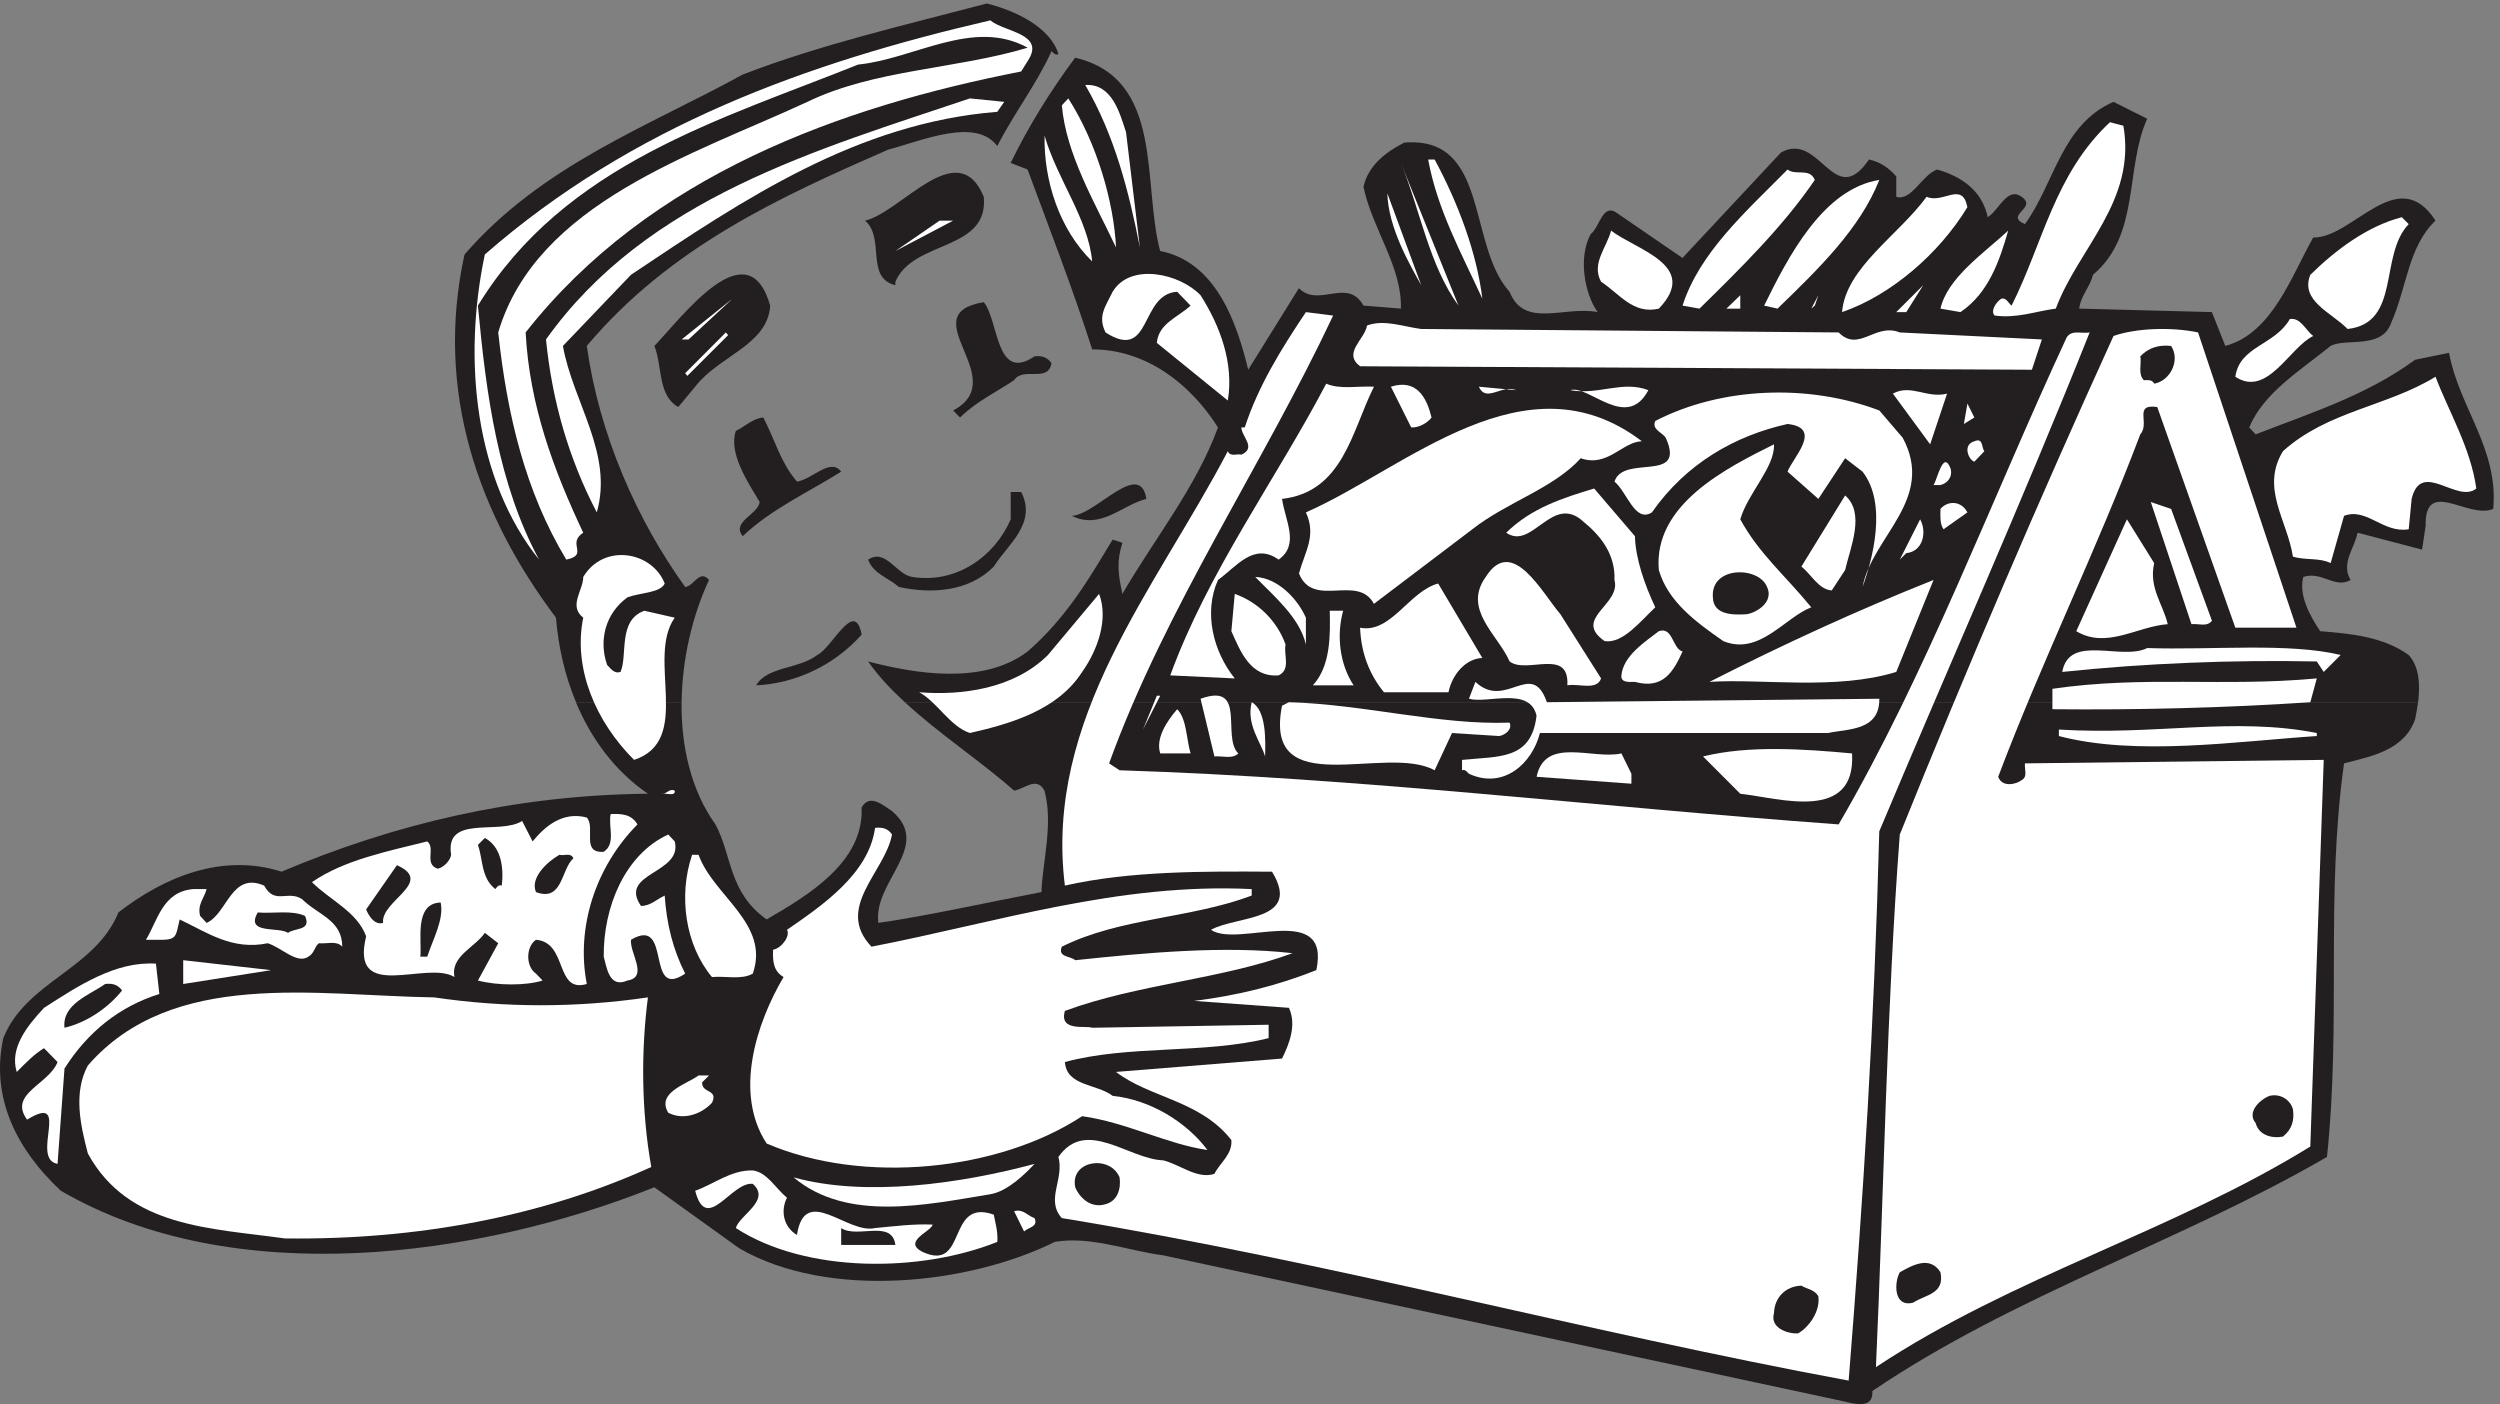 <svg xmlns="http://www.w3.org/2000/svg" xml:space="preserve" width="299.907" height="168.445"><rect width="100%" height="100%" fill="#808080" stroke="none"/><path d="M2181.08 632.785c-.8-5.379-1.73-10.605-2.67-15.285-9.76-28.152-39.83-33.613-64.16-39.852-16.84-121.191-2.4-232.246-15.37-355-133.52-77.402-280.68-123.609-410.06-211.152 1.2-17.586-18.31-10.918-27.4-8.969L1049.26 133.86c-32.61 4.289-65.358 17.625-97.834 12.168-76.988-38.332-203.965-52.449-284.563-5.851l-76.718 55.097c-158.25-63.363-379.723-93.816-535.301-3.117-39.43 36.731-63.621 83.641-51.86 137.649 20.715 51.59 82.735 61.726 103.852 113.394 40.766 31.586 93.027 53.891 147.156 36.731 101.582 43.011 210.649 69.136 330.406 70.308-29.804 20.391-51.191 49.559-64.957 82.547h95.297c-.398-40.082 8.688-79.82 30.61-110.234 15.234-28.582 11.629-61.024 46.113-85.707 36.352 21.172 87.945 51.273 85.672 100.914 7.351 13.258 19.918 1.562 27.402-3.117 37.024-31.703-17.242-63.368-12.297-100.918 46.246 6.707 97.836 18.445 147.157 27.804.668 26.59 10.96 61.024 2.671 91.516-7.082 13.258-18.445 1.172-27.398 0-29.938 26.477-67.496 51.043-98.508 79.742h1364.92" style="fill:#231f20;fill-opacity:1;fill-rule:evenodd;stroke:none" transform="matrix(.133 0 0 -.133 0 168.4)"/><path d="M519.551 632.785c-10.004 23.965-15.981 50.043-18.078 76.278-69.145 91.816-109.836 203.25-82.481 327.567 70.004 80.62 164.582 114.94 250.977 162.33 70.832 27.31 146.23 44.54 220.117 64.04 25.43-6.23 57.492-21.43 64.609-45.7-3.195-1.19-4.332 1.16-6.257 2.74-13.333-29.74-34.055-56.28-48.903-85.63-19.59 26.23-68.043 4.69-98.183-3.11-97.36-42.62-196.676-87.55-272.079-177.14 11.239-80.16 45.262-157.168 88.735-217.402 7.765.383 12.922 16.461 21.512 6.308-14.844-31.695-24.293-71.164-24.707-110.281h-95.262m296.601 0c-12.476 11.426-23.879 23.492-33.125 36.762 42.192-11 103.598-21.539 143.817 8.976 34.742 30.125 55.566 65.715 76.666 100.915l8.88-2.801c-5.38-16.785-3.85-28.883 0-46.129 29.09 50.101 66.53 96.195 86.19 150.133-25.5 40.273-65.72 70.398-113.475 70.398-17.507 54.781-38.332 108.301-58.261 162.231l-15.262 5.93c15.981 32.78 35.551 64.47 58.172 94.95 80.616-19.09 60.326-112.59 76.666-174.4 50.45-9.76 69.21-64.832 79.45-107.059l45.69 73.519c18.05-18.019 43.81 10.15 58.26-15.679l33.76-2.73c1.08 37.899-25.85 71.929-33.76 109.859 4.31 19.2 19.93 31.29 36.81 39.88 77.03 6.25 56.65-92.26 94.98-134.55 13.29-33.537 49.28-12.459 79.45-18.314-11.4 15.614-18.04 48.824-6.28 70.364 8.17 5.85 10.59 29.35 24.59 18.35l58.18-39.89 88.78 95.06c35.28 19.91 47.76-52.83 79.45-6.24 9.25-1.95 17.6-7.1 24.6-15.3v-18.34c13.73-4.29 22.98 19.52 36.8 24.59 22.18-6.25 40.67-19.13 45.7-43 10.15 6.24 17.6 27.78 30.52 18.41 14.91-10.22-16.07-16.47 3.06-24.66 26.66 36.76 32.94 89.91 79.89 110.28l30.35-15.22c-20.2-45.42-6.2-104.82-48.84-140.76-2.69-10.93-11.22-19.203-12.48-30.519l119.67-3.125 12.12-30.516c42.19 11.32 59.43 62.59 79.27 97.76 35.73-.78 76.3 68.06 110.33 15.22-24.6-23.03-26.13-61.32-39.86-91.831-8.26-24.661-40.76-13.731-54.76-21.149-26.22-21.469-60.24-41.836-73.44-73.519l5.84-6.246c49.28 19.195 100.1 35.199 143.81 67.277l30.62 6.246c8.88-48.863 44.79-86.406 39.86-140.766-22.36-9.757-61.86 28.918-60.96-15.222l-3.23-21.539-58.17 15.293c-2.79-14.121-15.27-27.782-6.29-42.614-14.18-8.269-25.85 8.196-42.64 2.731-4.31-16.074 5.48-34.418 15.17-48.934 28.64-2.34 56.83-5.07 79.81-21.465 9.87-10.679 10.41-27.394 8.53-42.617H816.152" style="fill:#231f20;fill-opacity:1;fill-rule:evenodd;stroke:none" transform="matrix(.133 0 0 -.133 0 168.4)"/><path d="m926.91 1211.05-5.851-9.37c-161.946-31.68-335.145-93.1-446.946-235.356 3.473-66.105 25.426-124.39 51.946-180.652-15.27-9.844 5.562-19.984-15.27-24.25-37.094 61.391-53.488 131.012-61.394 204.902 34.457 116.906 176.796 160.666 278.89 207.976 60.563 29.32 133.625 29.32 198.625 48.83-48.894 27-102.094-10.14-152.914-15.21-123.633-49.64-264.75-89.49-342.926-217.404 7.489-80.93 18.325-160.664 55.129-229.094-57.508 71.918-69.144 179.457-48.894 275.208 132.922 116.13 290.562 172.87 455.98 211.17 12.086-10.53 50.438-11.69 33.625-36.75m88.75-64.16 12.5-103.95c-10.14 51.58-23.05 101.61-49.301 146.56 24.301 1.55 31.251-25.76 36.801-42.61" style="fill:#fff;fill-opacity:1;fill-rule:evenodd;stroke:none" transform="matrix(.133 0 0 -.133 0 168.4)"/><path d="M899.551 1165.32c-126.395-10.14-228.34-78.58-330.438-147.02l-61.379-64.155c9.032-50.801 45.688-97.293 30.551-150.122C513.16 852.09 498.023 904.141 492.473 960c91.097 127.9 244.433 170.91 382.351 217.4l30.957-3.1-6.23-8.98m107.089-122.37c-19.585 41.44-45.003 84.05-48.89 128.21l5.828 6.24c25.836-40.26 41.112-93.79 43.062-134.45m908.6 109.8c11.81-68.36-40.55-110.19-60.97-164.965-18.34-2.347-34.72-8.976-55.14-6.25-3.88 3.903.83 11.707 5.97 15.223 4.58 1.168 6.25-3.903 9.31-6.25 28.2 55.952 38.75 118.852 88.75 165.432l12.08-3.19m-930.131-122.37c-29.722 28.95-43.75 73.12-42.914 113.38 11.25-39.09 39.442-75.06 42.914-113.38M1294 1122.3c21.11-39.09 37.92-83.73 43.05-125.55-18.74 40.65-40.69 80.53-48.88 125.55h5.83m21.52-131.8c-26.52 36.37-34.44 86-51.94 128.68l51.94-128.68" style="fill:#fff;fill-opacity:1;fill-rule:evenodd;stroke:none" transform="matrix(.133 0 0 -.133 0 168.4)"/><path d="M887.332 1088.68c4.723-49.32-63.613-38.7-79.727-76.64v-3.12c-27.355 6.63-9.027 42.62-27.355 58.22 32.91 7.81 83.742 77.8 107.082 21.54" style="fill:#231f20;fill-opacity:1;fill-rule:evenodd;stroke:none" transform="matrix(.133 0 0 -.133 0 168.4)"/><path d="M1636.91 1103.89c-28.19-41.43-66.11-78.97-104.02-116.109l-15.28 2.731c15.28 47.678 56.8 84.428 94.72 122.748 7.36-5.86 19.86 1.94 24.58-9.37m58.19 0c-17.49-44.17-54.72-80.14-91.8-116.109l-12.08 2.727c21.39 43.392 52.78 105.192 103.88 113.382m-413.19-94.97c-10.13 18.34-29.72 51.58-30.55 82.87l30.55-82.87m492.64 70.4c-25.42-41.91-68.89-79.449-113.05-94.668 3.19 39.888 50.83 69.228 76.25 104.028 14.86-6.64 32.08 14.43 36.8-9.36m398.06-15.31c-27.09-28.17-6.67-89.115-55.15-94.576-14.44 14.824-43.05 25.359-33.61 48.846 22.65 22.24 51.11 43.78 82.51 51.97l6.25-6.24m-1365.001-24.27 39.864 27.39h12.218zm688.611-51.967c-23.2-5.464-35.7 13.657-52.09 24.277-9.02 16.38 5.14 30.9 9.03 46.11 22.23-17.25 80.56-31.29 43.06-70.387m315.14 70.387c-7.92-27.39-17.64-56.34-43.06-73.504l-18.05 3.117c6.25 27.777 39.16 50.027 61.11 70.387" style="fill:#fff;fill-opacity:1;fill-rule:evenodd;stroke:none" transform="matrix(.133 0 0 -.133 0 168.4)"/><path d="M694.691 990.504c-2.082-35.582-46.527-45.328-67.64-73.117l-15.274-18.34c-18.754 10.543-14.172 36.758-21.527 55.094 25.828 27.004 84.438 106.359 104.441 36.363" style="fill:#231f20;fill-opacity:1;fill-rule:evenodd;stroke:none" transform="matrix(.133 0 0 -.133 0 168.4)"/><path d="M1082.88 999.867c17.64-27.703 30.15-61.336 24.59-94.965l-64.03 51.969c1.53 17.637 19.17 23.102 30.42 33.637l-12.08 12.482c-34.03-1.95-22.64-63.677-64.592-36.681-7.356 14.836 0 23.414 6.392 36.681 15.97 26.61 60.56 16.47 79.3-3.123m627.51-15.215 24.31 24.268-15.28-24.268zm-153.2 3.121 12.5 12.098v-12.098zm76.53 0 6.39 12.098-3.2-9.363zM614.832 959.992l45.836 36.754-39.586-36.754z" style="fill:#fff;fill-opacity:1;fill-rule:evenodd;stroke:none" transform="matrix(.133 0 0 -.133 0 168.4)"/><path d="M933.164 944.773c6.25.782 11.664-.781 15.281-6.242-3.199-18.023-25.422-2.726-33.757-15.293-16.391-10.925-33.891-19.117-48.75-33.629l-6.247 6.317c53.887 28.48-38.332 86.777 27.637 97.699 13.754-16.777 10.559-72.73 45.836-48.852" style="fill:#231f20;fill-opacity:1;fill-rule:evenodd;stroke:none" transform="matrix(.133 0 0 -.133 0 168.4)"/><path d="M1202.46 981.531c-64.06-136.066-150.86-262.718-202.09-403.902l9.44-6.238c219.71-7 424.56-32.473 648.58-48.825 79.32 136.008 137.23 291.602 204.86 437.434 3.91 9.824 14.04 4.707 21.58 6.355-60.32-151.421-126.69-299.898-189.77-450.027-4.55-174.418-13.99-324.547-27.63-495.437-238.58 44.238-469.28 107.125-709.707 146.597-14.852 16.473 2.359 34.825-3.051 55.18 24.98 35.59 62.908-1.941 94.568-3.117 15.31-3.883 30.85-17.238 46.11-12.18 5.18 10.238 16.4 17.649 15.31 30.531-28.21 35.946-73.51 37.883-104.07 61.414l149.77 12.063c6.62 13.293 13.3 30.531 6.21 45.766l-85.53 6.234c38.62 4.766 75 13.707 110.28 27.766 13.19 62.593-70.85 19.589-95.02 36.355 23.08 12.941 82.48 7.414 55.02 52.418-60.15.41-128.18.82-186.836-12.531-18.707 151.301 82.076 267.836 146.946 391.785 2.36-5.41 8.23-1.942 12.27-3.117 13.98 6.234 0 16.41 0 24.59h3.05c12.08 37.175 32.86 70.765 55.14 104.003l24.57-3.117m884.04-18.418c-21.39-10.144-41.39-55.875-70.28-36.758 3.89 27.786 35.55 28.176 49.17 52.055 9.86 1.555 14.16-10.144 21.11-15.297" style="fill:#fff;fill-opacity:1;fill-rule:evenodd;stroke:none" transform="matrix(.133 0 0 -.133 0 168.4)"/><path d="M1658.42 966.313c18.33-18.415 32.77 8.972 55.15 0l128.16-6.321-9.01-27.312-605.97 3.121c-15.95 12.097 4.31 24.191 6.27 36.754 15.25 5.851 33.16-1.172 48.87-3.121l376.53-3.121m412.92-266.293h-55.13l-70.42 199.027c-21.94 3.148-6.26-14.492-15.29-24.629-39.44-104.41-88.74-204.469-128.18-308.879 3.47-9.734 15.97-6.988 21.1-3.094 5.84 3.094 2.37 10.141 3.05 15.18l269.47 3.148-12.1-348.742c-124.03-76.629-267.92-116.894-391.79-198.969 7.08 156.36 9.71 326.004 21.52 480.415 60.97 151.32 125.13 301.089 192.77 449.66 20.29 7.101 51.95 8.246 76.25 3.207l88.75-266.324M654.691 966.313l2.082-2.418-36.8-36.754-1.946 2.418 36.664 36.754" style="fill:#fff;fill-opacity:1;fill-rule:evenodd;stroke:none" transform="matrix(.133 0 0 -.133 0 168.4)"/><path d="M1958.31 954.141c8.61-13.27-1.11-31.684-15.28-34.024-1.94 3.899-5.83 3.121-9.31 3.121-5.55 5.539-1.94 14.512-3.19 21.535 7.5 7.805 16.39 10.536 27.78 9.368" style="fill:#231f20;fill-opacity:1;fill-rule:evenodd;stroke:none" transform="matrix(.133 0 0 -.133 0 168.4)"/><path d="M2233.58 825.539c-17.23-14.129-49.72 26.531-58.34-9.367l-2.64-27.383c-23.05-3.906-37.91 19.895-58.33 12.098l-12.09-42.61c-10.13 5.071-23.05 2.34-34.02 5.852-5.14 32.848-29.3 61.801-9.02 95.039 40.27 36.371 93.89 40.27 137.64 67.187 11.8-31.207 31.66-64.058 36.8-100.816m-994.3 91.848c-20.01-39.867-27.78-94.961-82.92-101.207 2.78-19.586 16.11-41.121-3.06-54.785-22.36 16-37.91-6.247-54.71-18.336-13.34-29.727-4.04-64.926 15.12-88.813l-58.18 2.742c34.03 93.489 95.82 177.528 140.68 263.125 12.51-5.453 28.63-1.945 43.07-2.726m51.93-27.782c-3.05-4.292-10.83-9.367-18.33-8.976l-18.33 36.758c23.47 7.41 32.36-10.149 36.66-27.782m76.26 24.657c-12.92 5.461-26.95-11.707-33.61 3.121l33.61-3.121m119.31 0c-19.59-37.145-53.62 5.07-70.42 0 25.41-4.68 46.94 8.972 70.42 0m269.43-3.121-15.27-45.731-33.61 45.731c16.39 8.972 30.83-4.684 48.88 0m-39.99-39.871c29.71-55.485-27.38-88.727-36.26-134.54 8.88 24.278 22.64 75.071 0 104.028l-15.7 12.097-24.15-36.679-27.78 24.582c4.58 12.488 32.36 39.488 0 43-47.38-10.543-91.53-35.594-122.37-79.758-15.28-9.75-22.35 18.422-33.74 27.781 7.91 25.047 64.99-1.949 46.24 39.489-3.2 5.07-12.91 7.406-9.44 15.218 59.86 30.895 138.48 33.625 202.08 9.438l21.12-24.656m55.14 12.48 3.19 18.418 6.25-12.566z" style="fill:#fff;fill-opacity:1;fill-rule:evenodd;stroke:none" transform="matrix(.133 0 0 -.133 0 168.4)"/><path d="M1480.95 868.156c-17.66-.394-30.99-23.89-55.15-15.301-24.73-27.32-66.53-39.488-97.79-64.07l-88.75-67.273c-14.85 27.402-54.71-4.68-67.62 27.402 5.4 19.902 15.97 34.02 6.25 55.086 90.69 39.883 198.18 143.895 303.06 64.156" style="fill:#fff;fill-opacity:1;fill-rule:evenodd;stroke:none" transform="matrix(.133 0 0 -.133 0 168.4)"/><path d="M718.859 831.781c13.75 1.949 30.137 21.926 39.864 8.973-27.782-17.559-63.754-34.024-88.754-58.219-10.555 12.883 13.332 19.121 15.277 30.828-11.668 19.2-28.191 44.637-21.527 64.149 8.191 3.902 15.277 11.312 24.722 12.09 10.137-19.114 15.555-40.653 30.418-57.821" style="fill:#231f20;fill-opacity:1;fill-rule:evenodd;stroke:none" transform="matrix(.133 0 0 -.133 0 168.4)"/><path d="m1789.84 859.168-9.03-9.441c-5.14 1.562-10.97 15.293 0 18.418 8.19 3.507 6.25-5.465 9.03-8.977m-220.15-61.406c16.8-30.907 40.69-50.805 64.02-79.36-24.16-9.363-46.8-43.777-79.3-30.511-24.31 16.851-50 35.574-58.19 64.14-5.14 59.379 61.66 92.242 103.89 113.379.84-20.75-23.47-43.773-30.42-67.648m189.59 46.113c2.36-7.805-2.78-13.656-9.03-15.215H1744c3.61 5.461 8.61 31.68 15.28 15.215" style="fill:#fff;fill-opacity:1;fill-rule:evenodd;stroke:none" transform="matrix(.133 0 0 -.133 0 168.4)"/><path d="M1034 816.172c-22.23-5.539-40.977-28.168-67.223-15.297 21.524.785 61.383 51.582 67.223 15.297" style="fill:#231f20;fill-opacity:1;fill-rule:evenodd;stroke:none" transform="matrix(.133 0 0 -.133 0 168.4)"/><path d="M1474.68 782.539c.42-19.976 8.9-44.246 18.34-64.144-14.03-13.262-29.31-32.856-45.69-30.512-29.31 20.367 15.13 32.851 8.88 55.172.84 21.07-10.13 37.929-27.35 51.976-28.48 27.387-46.53-25.832-70.28-9.367 22.63 22.242 50.83 31.293 79.3 39.871l36.8-42.996" style="fill:#fff;fill-opacity:1;fill-rule:evenodd;stroke:none" transform="matrix(.133 0 0 -.133 0 168.4)"/><path d="M921.082 822.414c14.438-28.168-11.812-46.976-24.723-67.266-21.808-22.32-55.558-25.046-85.558-18.414-9.446 8.274-23.055 11.782-27.774 24.657 15.961 10.539 25.411-13.657 39.856-15.606 39.445-6.324 74.305 18.34 88.75 51.973v24.656h9.449" style="fill:#231f20;fill-opacity:1;fill-rule:evenodd;stroke:none" transform="matrix(.133 0 0 -.133 0 168.4)"/><path d="m1664.27 752.027-12.08-18.414c-11.8.782-18.47 14.512-27.36 21.535l39.44 64.145c18.34-16.07 4.73-46.586 0-67.266m110.28 51.969-21.53-15.215c-3.47 5.071-2.77 11.707-2.77 18.34 6.66 7.801 18.89 7.41 24.3-3.125m220.56-97.699c-4.31-5.93-12.5-2.336-18.47-3.117l-36.67 110.179 18.33-6.238 36.81-100.824m-275.7 60.945-5.83-5.851 18.33 36.363c6.25-11.316 2.78-28.949-12.5-30.512m223.61-8.969c-5-22.32 7.92-36.757 12.23-55.093-27.78-2.032-55.14-22.711-82.5-6.321l45.69 100.895 24.58-39.481M599.551 739.855c-3.887-8.582-22.219-8.187-33.613-12.48-19.86-14.441-26.106-38.711-18.333-60.945 3.477-3.598 6.665-8.274 12.083-6.325 6.671 14.907-2.641 46.59 21.531 55.172l27.359-6.242c-25.828-36.758 16.813-110.652-36.664-128.285-34.867 34.801-55.141 82.871-45.836 128.285-13.605 10.535 0 24.582 0 36.75 18.477 30.82 62.227 23.028 73.473-5.93m807.919-27.703 36.66-57.902c-3.89-11.309-20.27-4.289-30.41-6.238 1.94 34.41-36.81 9.75-52.08 21.531-10.56 24.195-42.64 46.906-21.53 76.246 23.89 37.918 50.83-14.519 67.36-33.637" style="fill:#fff;fill-opacity:1;fill-rule:evenodd;stroke:none" transform="matrix(.133 0 0 -.133 0 168.4)"/><path d="M1593.86 736.73c6.25-13.265-8.89-23.019-18.33-24.582-12.5-.781-30.14-.781-30.56 15.219-2.22 28.559 41.53 28.172 48.89 9.363" style="fill:#231f20;fill-opacity:1;fill-rule:evenodd;stroke:none" transform="matrix(.133 0 0 -.133 0 168.4)"/><path d="M1177.88 709.027v-24.269c-5.42 24.269-29.3 44.172-45.69 61.023 19.86-.777 37.92-19.195 45.69-36.754m532.5-48.922c-54.29-16.785-121.52-5.859-168.46-8.972 66.1 33.629 133.33 64.531 202.08 91.918l-33.62-82.946m-373.33 12.563c-14.85-.391-27.36-14.902-30.55-30.902h-58.2c-13.75 16.777-20.69 36.359-21.52 58.214 27.77-5.46 44.16 32.848 70.41 39.872l39.86-67.184m-360.976-12.566c-21.804-34.02-63.332-46.512-101.246-55.094-17.914 5.855-29.308 27.785-45.691 36.762 38.332-3.125 85.554 3.117 116.105 33.628l46.117 55.09c8.602-22.625-1.117-50.41-15.285-70.386m183.476 24.66c-1.94-9.364 5.01-22.321-6.24-27.782-25.42-1.953-34.45 21.536-42.64 39.875l3.05 33.633c21.12-7.41 38.34-24.582 45.83-45.726m51.95 30.508c-6.25-22.313-3.05-48.457 9.45-67.262h-36.81c16.39 17.633 15.69 46.117 15.27 67.262h12.09" style="fill:#fff;fill-opacity:1;fill-rule:evenodd;stroke:none" transform="matrix(.133 0 0 -.133 0 168.4)"/><path d="M777.188 693.738c-25.829-28.957-61.383-44.172-95.133-45.734 9.859 17.168 38.332 14.441 55.136 27.394 13.332 6.239 33.75 51.579 39.997 18.34" style="fill:#231f20;fill-opacity:1;fill-rule:evenodd;stroke:none" transform="matrix(.133 0 0 -.133 0 168.4)"/><path d="M1517.61 678.52c-8.19-18.028-17.5-34.415-42.91-27.391-4.73 0-12.92-1.176-12.23 5.851 1.67 17.637 21.11 30.122 33.75 39.875 12.78 4.29 12.08-15.605 21.39-18.335m593.61-3.125-15.28-15.297-6.25 9.445c-74.72 1.559-154.86-1.559-229.58-9.445 6.24 34.804 53.18 9.836 76.66 21.539 58.34-1.949 127.51 5.074 174.45-6.242m-27.36-42.606c-76.26-5.152-157.65-7.101-232.64-6.32v18.414c83.18 12.094 153.19 1.562 238.47 9.363l-5.83-21.457m-688.63 0 299.86 3.125c.44-29.34-28.89-27.004-46.11-30.902h-260c-6.94-27.395-32.77-51.196-64.03-36.758-2.07 1.953-3.61 4.293-6.23 3.121v9.363c33.19 3.516 62.49-.39 67.2 39.875-5.96 26.614-44.15 10.614-60.97 15.301l5.84 15.219c27.37-25.832 50.83 21.14 64.44-18.344m-364.29-24.66 12.5 30.512h3.06zm85.98-21.539c-5.56-5.461-14.45-1.949-21.53-2.727l-12.5 52.047c42.22 15.215 18.75-34.414 34.03-49.32m24.16-2.727c-3.89 13.34-17.08 28.559-12.08 48.922 13.33-7.097 12.5-34.801 12.08-48.922" style="fill:#fff;fill-opacity:1;fill-rule:evenodd;stroke:none" transform="matrix(.133 0 0 -.133 0 168.4)"/><path d="M1361.64 614.371c2.76-6.629-4.73-11.312-9.31-12.094l-42.64 2.731-15.69-33.633c-43.75 24.27-155.14-30.125-137.64 58.293l6.25 3.117c68.05-1.949 135.68-20.754 199.03-18.414m-287.78-27.777h-27.36c-4.3 13.34 5.55 28.558 15.28 39.871 8.61-8.582 8.19-26.531 12.08-39.871m1015.83 15.683c-71.54-4.683-162.65-18.418-232.64 0v5.852c87.21-5.461 157.21 11.703 232.64-3.121v-2.731m-419.17-15.687c3.48-62.508-65.69-40.266-100.84-36.363l-33.6 33.636c40.97 10.219 91.38 6.711 134.44 2.727m-199.03-18.336v-8.977l-85.55 6.243c7.77 36.753 50.41 15.218 76.53 21.07l9.02-18.336m-862.908-15.219c.832-5.543-7.777-2.031-12.082-2.808 4.719-.782 7.082 5.148 12.082 2.808m-33.629-30.508c-37.902-38.308-55.555-93.097-45.68-143.894-29.031-8.582-16.808 37.539-45.839 39.871-9.301-6.242-9.301-24.27 0-30.512l5.968-6.242c-14.855-4.684-40.679-4.684-58.332 0l18.332 33.637-12.078 9.367c-9.031-13.27-31.254-21.078-27.363-39.879-25 15.602-94.586-23.875-79.711 36.754-8.211 22.316-32.508 32.461-48.891 48.855 28.891 19.973 68.047 27.774 104.012 36.75 7.777-6.242-3.187-20.293 9.32-24.586 5.125.786 11.379 7.028 12.223 12.497-5.988 36.75 43.742 17.546 64.027 30.507l9.446-18.418c10.968 13.344 26.933 27.383 48.886 21.536 8.192-8.977-5.554-32.461 15.27-30.903 11.254 7.418 3.891 22.711 6.254 34.028 9.715.39 18.746 0 24.156-9.368m229.598-9.047c-5.969-33.554-52.082-66.023-18.488-101.21 112.656 21.843 222.907 57.82 342.917 51.964v-5.855c-55.13-20.758-118.9-19.969-171.257-46.109-3.879-9.758 7.781-8.204 12.09-12.184 63.337 6.723 134.587 13.348 195.987 6.328-63.34-23.48-139.6-27.777-205.28-52.043-5.567-19.121 19.168-12.875 24.582-15.219l159.168 2.719v-12.086c-58.2-14.508-125.98-5.933-183.75-21.547 1.507-21.922 28.886-19.574 43.04-30.496 33.9-3.527 66.39-23.418 85.55-48.851-35.96 5.07-73.46 25.039-113.055 30.5-75-49.305-197.344-62.18-284.559-24.645-29.719 45.324-9.445 108.309 15.258 150.141-9.445 5.461-9.844 14.824-9.445 24.64 8.214 1.578 15.687 12.895 12.519 17.961 30.551 21.153 73.863 50.094 79.434 91.926 6.242.77 11.66-.394 15.289-5.934" style="fill:#fff;fill-opacity:1;fill-rule:evenodd;stroke:none" transform="matrix(.133 0 0 -.133 0 168.4)"/><path d="M608.578 507.23c7.5-29.261-51.25-28.085-30.414-58.207 8.609 0 14.445 6.239 21.387 9.356 1.668-25.441 7.504-48.844 18.472-70.387-36.386-24.66-11.386 52.828-48.886 30.516-1.25-12.098 15.972-33.633-3.192-36.758-16.808-7.414-18.754 12.488-21.39 21.535-.418 44.949 19.164 92.242 58.195 110.188l5.828-6.243" style="fill:#fff;fill-opacity:1;fill-rule:evenodd;stroke:none" transform="matrix(.133 0 0 -.133 0 168.4)"/><path d="M452.609 467.352c-2.777 1.171-4.304-1.168-5.832-3.122-12.918 10.145-10.972 26.219-15.695 39.879l6.25 6.239c14.445-7.801 17.223-25.75 15.277-42.996m64.582 24.66c-11.386-10.145-9.441-39.489-33.75-30.512-5.414 12.488 9.446 27 21.114 33.633 4.304-1.172 10.277 2.34 12.636-3.121" style="fill:#231f20;fill-opacity:1;fill-rule:evenodd;stroke:none" transform="matrix(.133 0 0 -.133 0 168.4)"/><path d="M630.105 495.133c13.336-37.141 64.583-62.188 48.891-107.141-10.137-5.855-24.305-1.953-36.805-3.117-24.168 28.945-30.414 73.504-17.918 110.258h5.832" style="fill:#fff;fill-opacity:1;fill-rule:evenodd;stroke:none" transform="matrix(.133 0 0 -.133 0 168.4)"/><path d="M345.523 433.723c-7.914-2.344-13.332 7.097-15.273 12.172l27.773 39.875c34.309-15.297-14.859-32.075-12.5-52.047" style="fill:#231f20;fill-opacity:1;fill-rule:evenodd;stroke:none" transform="matrix(.133 0 0 -.133 0 168.4)"/><path d="M272.328 455.262c14.442-14.442 36.383-18.809 36.383-43.004-5.133 5.855-14.02 2.344-21.109 3.125-4.301-3.512-3.891-8.973-9.446-12.094-10.14-7.101-24.156 8.191-36.664 12.094-32.078-6.637-54.722 9.754-79.441 21.461-3.891-16.781-2.363-18.731-21.387-18.34h-9.027c10.551 17.168 14.851 43.391 42.64 45.73h12.075c-1.938-7.804-8.606-14.046-5.829-24.191l5.829-6.32c18.75 8.269 22.23 46.582 51.941 33.632 9.449-17.558 21.121-3.902 34.035-12.093" style="fill:#fff;fill-opacity:1;fill-rule:evenodd;stroke:none" transform="matrix(.133 0 0 -.133 0 168.4)"/><path d="M397.473 452.137c3.191-15.293-7.086-33.242-12.086-48.848h-6.25c1.527 14.434-5.832 48.066 18.336 48.848m-122.364-12.098c6.25-13.734-9.722-10.613-15.277-15.293-9.031 5.852-38.75-1.562-27.363 18.414 14.027-1.168 30.554 2.34 42.64-3.121" style="fill:#231f20;fill-opacity:1;fill-rule:evenodd;stroke:none" transform="matrix(.133 0 0 -.133 0 168.4)"/><path d="M143.723 369.652c-35.981-11.386-64.45-34.015-85.559-67.265l-6.254-85.985c-25.14 4.286 13.195 64.84-27.496 39.868-17.082 23.41 19.578 31.605 27.496 51.968L39.691 320.73c-9.035-5.457-16.808-13.652-24.582-21.457-6.668 21.457 9.305 41.43 24.582 57.821 30.973 19.972 64.582 42.211 100.969 39.879l3.063-27.321m21.527 8.973v21.461l79.305-8.973z" style="fill:#fff;fill-opacity:1;fill-rule:evenodd;stroke:none" transform="matrix(.133 0 0 -.133 0 168.4)"/><path d="M110.109 372.773c-12.914-16.074-32.082-28.949-51.945-33.632-2.36 21.457 23.059 29.73 36.668 39.484 6.25.781 11.387-.391 15.277-5.852" style="fill:#231f20;fill-opacity:1;fill-rule:evenodd;stroke:none" transform="matrix(.133 0 0 -.133 0 168.4)"/><path d="M584.414 366.535c-6.269-48.14-5.984-102.461 3.027-152.953-98.043-44.551-211.109-66.019-330.668-64.449-65.699 9.367-140.855 9.367-177.523 76.625-6.652 25.359-13.305 54.711 0 79.367 76.27 87.547 205.98 62.965 312.363 61.41 64.172-9.437 128.215-9.437 192.801 0m48.891-76.633c-.422-10.226 14.859-5.933 8.886-18.418-9.722-10.535-26.109-15.996-39.441-8.972-10.973 18.336 16.801 25.75 27.355 33.629h9.45l-6.25-6.239" style="fill:#fff;fill-opacity:1;fill-rule:evenodd;stroke:none" transform="matrix(.133 0 0 -.133 0 168.4)"/><path d="M2068.17 265.633c1.53-10.145-1.11-18.418-9.03-24.66-10.55-1.95-21.8 1.558-24.58 12.172-8.2 9.753 3.47 21.07 12.5 24.582 9.72 2.339 18.75-3.512 21.11-12.094" style="fill:#231f20;fill-opacity:1;fill-rule:evenodd;stroke:none" transform="matrix(.133 0 0 -.133 0 168.4)"/><path d="M893.301 189c-57.5-9.363-129.031-25.437-177.496 15.215 64.437-17.945 150.406-5.852 217.363 12.176-8.199-8.664-23.895-24.661-39.867-27.391" style="fill:#fff;fill-opacity:1;fill-rule:evenodd;stroke:none" transform="matrix(.133 0 0 -.133 0 168.4)"/><path d="M1009.83 204.219c1.53-10.535-2.08-21.461-12.639-24.192-12.777-3.98-23.054 5.075-27.359 15.219-5 24.266 31.388 29.727 39.998 8.973" style="fill:#231f20;fill-opacity:1;fill-rule:evenodd;stroke:none" transform="matrix(.133 0 0 -.133 0 168.4)"/><path d="M709.828 185.879c-5.836-11.391-3.469-26.223 9.02-33.633 7.086 46.512 45.422.395 70.418 6.242 17.222 1.563 34.031 3.907 51.937 3.125-1.098-6.242-27.762-15.215-9.019-24.664 40.703-18.726 21.246 48.93 64.164 33.637 1.535-7.805 3.886-15.609 3.203-24.582-69.317-27.781-172.5-28.559-235.844 12.484 3.199 11.707 32.098 25.051 15.289 39.875-19.176 2.344-41.805-45.722-51.941-6.242 17.492 6.242 31.933 18.727 51.941 18.34 12.906-1.563 20.692-16.387 30.832-24.582m223.336-18.418c3.473-8.191-5.832-8.191-9.441-12.094l-9.028 18.34c8.332 2.34 12.219-4.293 18.469-6.246" style="fill:#fff;fill-opacity:1;fill-rule:evenodd;stroke:none" transform="matrix(.133 0 0 -.133 0 168.4)"/><path d="M807.609 143.27h-48.886v15.218c14.441-9.754 45.828 8.192 48.886-15.218m942.641-24.657c4.02-19.586-13.2-19.976-24.59-27.39-17.91-4.684-17.22 18.418-12.08 27.39 10.56 5.852 26.95 15.606 36.67 0m-110.14-21.539c1.94-14.437-9.45-28.87-18.48-33.633-9.72-.39-25.41 5.149-21.52 18.415.41 14.046 10.55 24.269 24.72 24.66 5-3.121 11.25-3.121 15.28-9.442" style="fill:#231f20;fill-opacity:1;fill-rule:evenodd;stroke:none" transform="matrix(.133 0 0 -.133 0 168.4)"/></svg>
